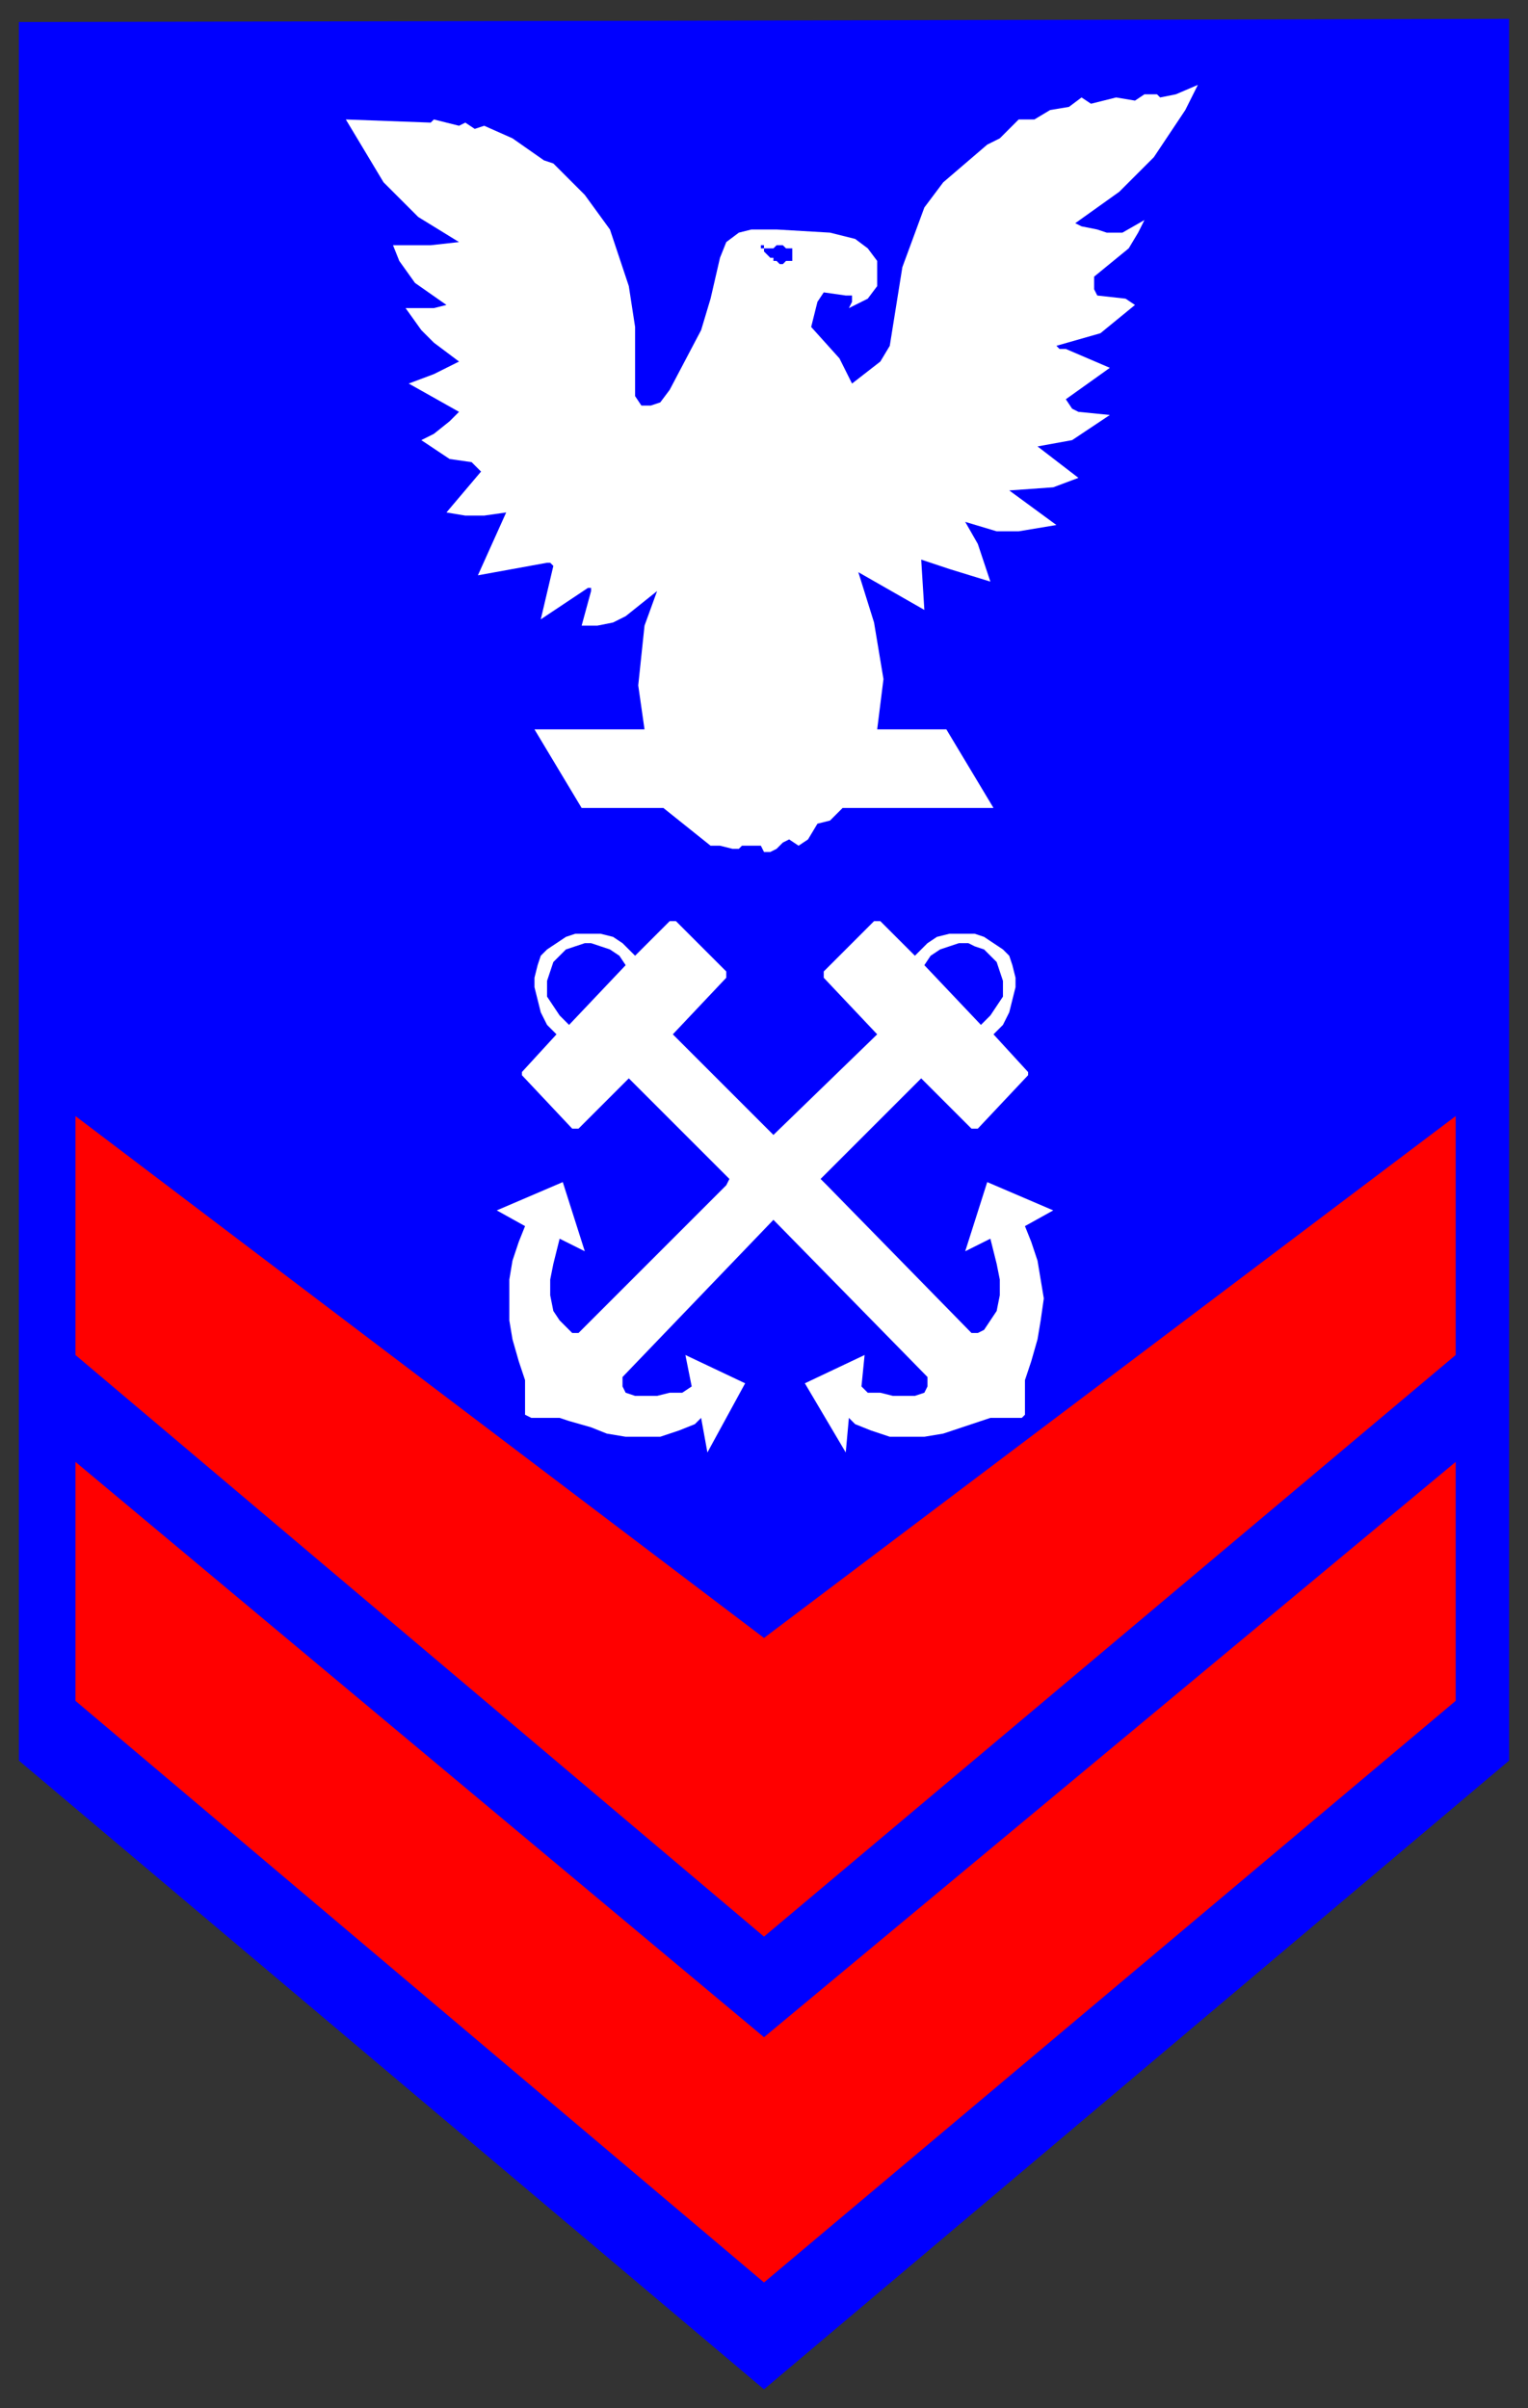 <svg xmlns="http://www.w3.org/2000/svg" fill-rule="evenodd" height="766" preserveAspectRatio="none" stroke-linecap="round" width="486"><rect width="100%" height="100%" fill="#333333" stroke="none"/><style>.brush1{fill:#00f}.pen1{stroke:none}.brush2{fill:red}.pen2{stroke:none}</style><path class="pen1 brush1" d="M6 560V7l474-1v554L243 760 6 560z"/><path class="pen2 brush2" d="m243 616 220-185v-76L243 521 24 355v76l219 185z"/><path class="pen2 brush2" d="m243 726 220-185v-76L243 648 24 465v76l219 185z"/><path d="m246 388-48 50v3l1 2 3 1h7l4-1h4l3-2-2-10 19 9-12 22-2-11-2 2-5 2-6 2h-11l-6-1-5-2-7-2-3-1h-9l-2-1v-11l-2-6-2-7-1-6v-13l1-6 2-6 2-5-9-5 21-9 7 22-8-4-1 4-1 4-1 5v5l1 5 2 3 3 3 1 1h2l47-47 1-2-32-32-16 16h-2l-16-17v-1l11-12 4-3 18-19-2-3-3-2-3-1-3-1h-2l-3 1-3 1-2 2-2 2-1 3-1 3v5l2 3 2 3 3 3-4 3-3-3-2-4-1-4-1-4v-3l1-4 1-3 2-2 3-2 3-2 3-1h8l4 1 3 2 4 4 11-11h2l16 16v2l-17 18 32 32 33-32-17-18v-2l16-16h2l11 11 4-4 3-2 4-1h8l3 1 3 2 3 2 2 2 1 3 1 4v3l-1 4-1 4-2 4-3 3-4-3 3-3 2-3 2-3v-5l-1-3-1-3-2-2-2-2-3-1-2-1h-3l-3 1-3 1-3 2-2 3 18 19 4 3 11 12v1l-16 17h-2l-16-16-32 32 2 2 46 47h2l2-1 2-3 2-3 1-5v-5l-1-5-1-4-1-4-8 4 7-22 21 9-9 5 2 5 2 6 1 6 1 6-1 7-1 6-2 7-2 6v11l-1 1h-10l-3 1-6 2-6 2-6 1h-11l-6-2-5-2-2-2-1 11-13-22 19-9-1 10 2 2h4l4 1h7l3-1 1-2v-3l-49-50zM369 31l-1-1h-4l-3 2-6-1-8 2-3-2-4 3-6 1-5 3h-5l-6 6-4 2-14 12-6 8-7 19-4 25-3 5-9 7-4-8-9-10 2-8 2-3 7 1h2v2l-1 2 6-3 3-4v-8l-3-4-4-3-8-2-17-1h-8l-4 1-4 3-2 5-3 13-3 10-10 19-3 4-3 1h-3l-2-3v-22l-2-13-6-18-8-11-10-10-3-1-10-7-9-4-3 1-3-2-2 1-8-2-1 1-27-1 12 20 11 11 13 8-9 1h-12l2 5 5 7 10 7-4 1h-9l5 7 4 4 8 6-4 2-4 2-8 3 16 9-3 3-5 4-4 2 3 2 6 4 7 1 3 3-11 13 6 1h6l7-1-9 20 22-4h1l1 1-4 17 15-10h1v1l-3 11h5l5-1 4-2 10-8-4 11-2 19 2 14h-35l15 25h26l15 12h3l4 1h2l1-1h6l1 2h2l2-1 2-2 2-1 3 2 3-2 3-5 4-1 4-4h48l-15-25h-22l2-16-3-18-5-16 21 12-1-16 9 3 13 4-4-12-4-7 10 3h7l12-2-15-11 14-1 8-3-13-10 11-2 12-8-10-1-2-1-2-3 14-10-14-6h-2l-1-1 14-4 11-9-3-2-9-1-1-2v-4l11-9 3-5 2-4-7 4h-5l-3-1-5-1-2-1 14-10 11-11 10-15 4-8-7 3-5 1z" style="stroke:none;fill:#fff"/><path class="pen1 brush1" d="M248 78h-1l-1 1h-3v-1h-1v1h1v1l1 1 1 1h1v1h1l1 1h1l1-1h2v-4h-2l-1-1h-1z"/></svg>
